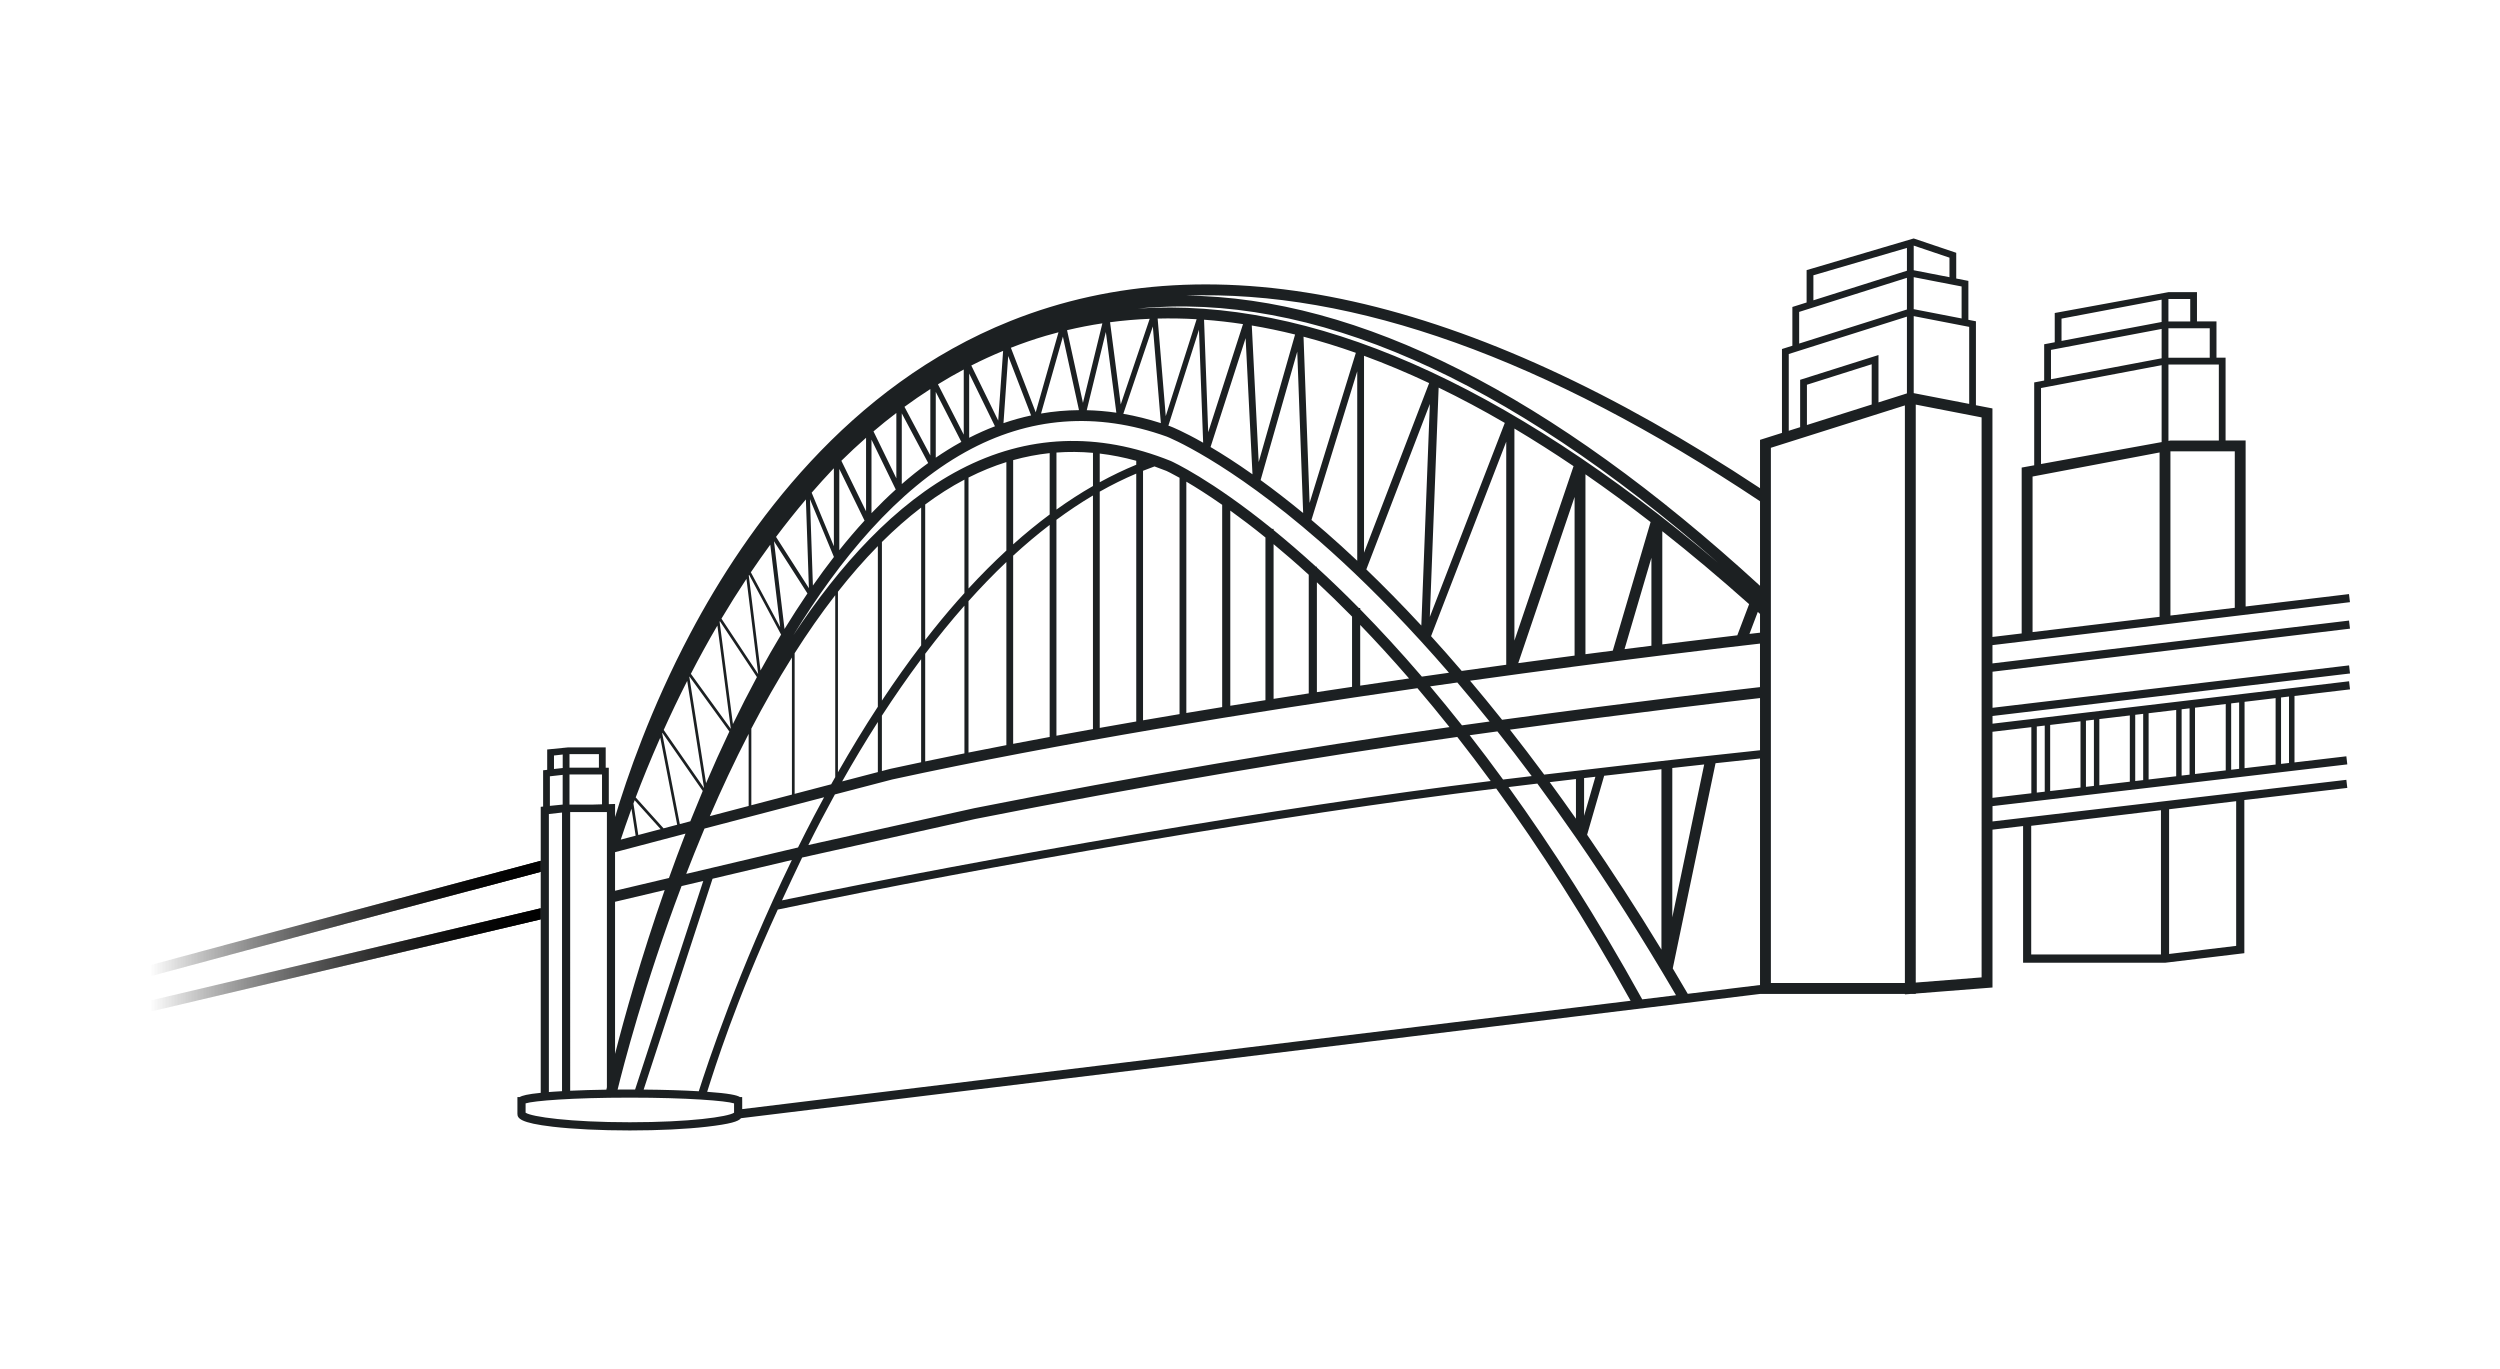 <svg xmlns="http://www.w3.org/2000/svg" xmlns:xlink="http://www.w3.org/1999/xlink" id="Layer_1" x="0px" y="0px" viewBox="0 0 920.29 503.89" style="enable-background:new 0 0 920.29 503.89;" xml:space="preserve"><style type="text/css">	.st0{fill:none; }	.st1{clip-path:url(#SVGID_3_);fill:url(#SVGID_4_);}	.st2{clip-path:url(#SVGID_3_);fill:url(#SVGID_5_);}	.st3{clip-path:url(#SVGID_3_);fill:url(#SVGID_6_);}	.st4{clip-path:url(#SVGID_9_);fill:url(#SVGID_10_);}	.st5{clip-path:url(#SVGID_9_);fill:url(#SVGID_11_);}	.st6{clip-path:url(#SVGID_9_);fill:url(#SVGID_12_);}	.st7{fill:#1C2022;}	.st8{fill:url(#SVGID_13_); }	.st9{fill:url(#SVGID_14_);}</style><g>	<g>		<path class="st0" d="M563.85,285.69c-4.28-5.75-8.49-11.23-12.63-16.45c-3.35,0.46-6.75,0.93-10.2,1.41   c4.02,5.17,8.12,10.6,12.28,16.31C556.89,286.52,560.41,286.1,563.85,285.69z"></path>	</g>	<g>		<path class="st0" d="M291.5,316.57l-29.2,6.9l-25.36,77.61c7.46,0.07,14.46,0.28,20.29,0.62   C260.16,392.45,271.83,357.06,291.5,316.57z"></path>	</g>	<g>		<path class="st0" d="M429.4,173.36c-1.47-0.59-2.94-1.14-4.41-1.66c-1.42,0.5-2.82,1.04-4.22,1.6v91.86   c4.48-0.77,8.96-1.53,13.44-2.28v-87C431.14,174.16,429.46,173.39,429.4,173.36z"></path>	</g>	<g>		<path class="st0" d="M554.48,244.67V162.6l-27.67,71.59c3.67,4.04,7.44,8.29,11.29,12.79c5.59-0.78,11.05-1.54,16.37-2.27   L554.48,244.67z"></path>	</g>	<g>		<path class="st0" d="M526.46,252.66c3.82,4.53,7.73,9.31,11.72,14.35c3.44-0.48,6.83-0.95,10.16-1.41   c-4.04-5.03-7.99-9.8-11.87-14.36C533.18,251.71,529.84,252.18,526.46,252.66z"></path>	</g>	<g>		<path class="st0" d="M529.59,142.69l-3.25,84.4l27.6-71.4C545.72,150.91,537.61,146.58,529.59,142.69z"></path>	</g>	<g>		<path class="st0" d="M502.12,203.45l23.97-62.44c-8.09-3.81-16.08-7.15-23.97-10.05V203.45z"></path>	</g>	<g>		<path class="st0" d="M523.21,230.27l3.14-81.57l-23.39,60.91C509.28,215.68,516.05,222.55,523.21,230.27z"></path>	</g>	<g>		<path class="st0" d="M452.89,187.96v71.84c4.33-0.7,8.65-1.39,12.94-2.07v-59.88C461.13,194.05,456.81,190.78,452.89,187.96z"></path>	</g>	<g>		<path class="st0" d="M499.62,206.42v-69.73l-16.86,54.71c1.77,1.49,3.57,3.02,5.41,4.63C491.77,199.17,495.6,202.63,499.62,206.42   z"></path>	</g>	<g>		<path class="st0" d="M436.71,177.31v85.15c4.41-0.73,8.8-1.46,13.19-2.17v-74.46C444.52,182.08,440.07,179.29,436.71,177.31z"></path>	</g>	<g>		<path class="st0" d="M468.83,200.31v56.95c4.34-0.68,8.65-1.35,12.94-2.01v-43.67C477.23,207.44,472.9,203.69,468.83,200.31z"></path>	</g>	<g>		<path class="st0" d="M292.52,292.24c4.93-1.29,9.44-2.47,13.45-3.52c0.49-0.89,0.99-1.76,1.49-2.64v-66.96   c-5.27,6.8-10.25,13.97-14.94,21.35V292.24z"></path>	</g>	<g>		<path class="st0" d="M227.36,401.08c1.48-0.01,2.98-0.02,4.49-0.02c0.65,0,1.3,0,1.95,0l25.09-76.78l-7.98,1.89   C237.15,362.54,229.31,393.11,227.36,401.08z"></path>	</g>	<g>		<path class="st0" d="M484.77,214.35v40.44c4.35-0.67,8.66-1.32,12.94-1.96v-25.87C493.15,222.33,488.82,218.13,484.77,214.35z"></path>	</g>	<g>		<path class="st0" d="M500.71,252.39c6.09-0.91,12.1-1.79,17.99-2.64c-6.29-7.26-12.31-13.81-17.99-19.7V252.39z"></path>	</g>	<g>		<path class="st0" d="M536.45,271.29c-53.52,7.53-118.19,18.41-177.44,30.2l-63.73,14.2c-1.87,3.8-5.69,12.06-7.41,15.76   c75.86-15.71,183.65-34.5,260.89-43.93C544.59,281.83,540.48,276.42,536.45,271.29z"></path>	</g>	<g>		<path class="st0" d="M389.65,122.32c-1.58,0.41-3.15,0.84-4.72,1.3c-4.38,1.29-8.65,2.77-12.82,4.4l9.15,23.76L389.65,122.32z"></path>	</g>	<g>		<path class="st0" d="M423.22,117.36c-4.92,0.21-9.78,0.62-14.59,1.26l3.93,30.26L423.22,117.36z"></path>	</g>	<g>		<path class="st0" d="M405.8,119.03c-4.38,0.66-8.71,1.5-13,2.52l5.85,26.75L405.8,119.03z"></path>	</g>	<g>		<path class="st0" d="M410.94,151.92l-3.86-29.71L400.05,151C403.66,151.09,407.29,151.39,410.94,151.92z"></path>	</g>	<g>		<path class="st0" d="M397.19,150.98l-5.92-27.06l-8.05,28.31C387.83,151.43,392.49,151.02,397.19,150.98z"></path>	</g>	<g>		<path class="st0" d="M356.77,137.49v23.66c3.14-1.6,6.3-3.01,9.49-4.23L356.77,137.49z"></path>	</g>	<g>		<path class="st0" d="M369.26,129.17c-4,1.65-7.9,3.44-11.7,5.38l9.91,20.28L369.26,129.17z"></path>	</g>	<g>		<path class="st0" d="M371.13,131.05l-1.73,24.72c3.36-1.15,6.75-2.1,10.16-2.84L371.13,131.05z"></path>	</g>	<g>		<path class="st0" d="M458.53,124.47l-12.9,40.08c4.3,2.55,9.48,5.84,15.44,10.04L458.53,124.47z"></path>	</g>	<g>		<path class="st0" d="M444.76,159.11l12.81-39.8c-4.82-0.73-9.61-1.27-14.34-1.62L444.76,159.11z"></path>	</g>	<g>		<path class="st0" d="M476.74,123.14c-5.37-1.33-10.68-2.44-15.94-3.32l2.54,50.28L476.74,123.14z"></path>	</g>	<g>		<path class="st0" d="M482.08,185.13l17.02-55.25c-6.49-2.29-12.91-4.27-19.26-5.94L482.08,185.13z"></path>	</g>	<g>		<path class="st0" d="M440.49,117.51c-4.83-0.28-9.61-0.36-14.35-0.24l2.97,35.91L440.49,117.51z"></path>	</g>	<g>		<path class="st0" d="M477.54,129.45l-13.49,47.28c4.78,3.47,10.02,7.49,15.66,12.13L477.54,129.45z"></path>	</g>	<g>		<path class="st0" d="M413.51,152.33c4.58,0.79,9.19,1.94,13.82,3.43l-2.95-35.58L413.51,152.33z"></path>	</g>	<g>		<path class="st0" d="M442.9,162.97l-1.54-41.59l-11.26,35.31c0.27,0.09,0.53,0.18,0.8,0.28   C431.3,157.12,435.52,158.78,442.9,162.97z"></path>	</g>	<g>		<path class="st0" d="M292.05,233.85c16.93-25.67,37.45-48.49,61.46-61.03c24.61-12.85,50.67-13.91,77.46-3.14   c0.77,0.35,14.82,6.77,37.33,25.01h0.54v0.44c4.84,3.93,10.05,8.41,15.61,13.48h0.33v0.3c0.05,0.05,0.1,0.09,0.16,0.14   c4.73,4.33,9.84,9.24,15.3,14.77h0.49v0.49c7.06,7.18,14.66,15.4,22.69,24.76c3.37-0.48,6.69-0.96,9.98-1.42   c-3.54-4.09-7-7.98-10.38-11.68l-0.02,0l0-0.02c-14-15.34-26.57-27.4-37.2-36.69c-34.08-29.79-56.07-38.46-56.29-38.54   c-25.75-9.23-50.71-7.32-74.14,5.71C330.31,180.35,309.19,205.76,292.05,233.85z"></path>	</g>	<g>		<path class="st0" d="M418.92,113.58c63.42-4.22,134.99,27.12,213.48,93.55C554.15,138.75,482.54,107.38,418.92,113.58z"></path>	</g>	<g>		<path class="st0" d="M639.52,233.87l4.35-11.47c-10.79-9.61-21.45-18.56-31.97-26.85v41.66   C623.61,235.75,633.02,234.63,639.52,233.87z"></path>	</g>	<g>		<polygon class="st0" points="794.98,166.57 748.22,175.42 748.22,232.69 794.98,227.07   "></polygon>	</g>	<g>		<path class="st0" d="M607.91,205.33l-9.89,33.63c3.44-0.44,6.74-0.86,9.89-1.25V205.33z"></path>	</g>	<g>		<path class="st0" d="M583.63,240.82c3.46-0.45,6.81-0.89,10.06-1.3l13.92-47.33c-8.07-6.25-16.06-12.11-23.98-17.58V240.82z"></path>	</g>	<g>		<path class="st0" d="M557.48,235.82l21.77-64.21c-7.33-4.95-14.58-9.57-21.77-13.84V235.82z"></path>	</g>	<g>		<path class="st0" d="M418.27,169.62c-4.5-1.24-8.98-2.13-13.44-2.66v10.56c4.46-2.44,8.94-4.59,13.44-6.44V169.62z"></path>	</g>	<g>		<path class="st0" d="M579.63,182.93l-20.74,61.18c7.23-0.98,14.15-1.9,20.74-2.77V182.93z"></path>	</g>	<g>		<polygon class="st0" points="798.98,226.59 822.66,223.74 822.66,166.15 798.98,166.15   "></polygon>	</g>	<g>		<path class="st0" d="M258.7,306.55c-2.14,5.12-4.17,10.18-6.09,15.15l41.15-9.72c1.9-3.82,3.86-7.68,5.89-11.56   c1.23-2.34,2.46-4.65,3.71-6.93c-14.01,3.66-28.75,7.52-44.02,11.54C259.13,305.53,258.91,306.04,258.7,306.55z"></path>	</g>	<g>		<polygon class="st0" points="806.25,110.06 798.23,110.06 798.23,118.07 798.23,118.33 806.25,118.33   "></polygon>	</g>	<g>		<polygon class="st0" points="795.73,118.54 795.73,118.33 795.73,110.31 758.89,117.29 758.89,125.52 781.88,121.16   "></polygon>	</g>	<g>		<polygon class="st0" points="795.73,131.89 795.73,131.68 795.73,121.08 755,128.8 755,139.6 786.49,133.64   "></polygon>	</g>	<g>		<polygon class="st0" points="813.43,120.83 808.75,120.83 798.23,120.83 798.23,131.42 798.23,131.68 813.43,131.68   "></polygon>	</g>	<g>		<polygon class="st0" points="798.98,162.17 798.98,162.15 816.78,162.15 816.78,134.18 815.93,134.18 798.23,134.18   798.23,162.29 798.98,162.15   "></polygon>	</g>	<g>		<polygon class="st0" points="795.73,134.43 751.33,142.84 751.33,170.81 795.73,162.74   "></polygon>	</g>	<g>		<path class="st0" d="M370.46,170.11c-4.7,1.46-9.34,3.37-13.94,5.69v40.85c4.6-5.01,9.25-9.65,13.94-13.98V170.11z"></path>	</g>	<g>		<path class="st0" d="M386.4,166.8c-4.52,0.48-9,1.34-13.44,2.58v31c4.44-3.97,8.92-7.63,13.44-10.98V166.8z"></path>	</g>	<g>		<path class="st0" d="M372.96,273.82c4.46-0.85,8.94-1.7,13.44-2.53v-78.06c-4.61,3.53-9.09,7.32-13.44,11.32V273.82z"></path>	</g>	<g>		<path class="st0" d="M355.02,176.55c-4.96,2.62-9.78,5.7-14.44,9.15v49.88c3.91-5.05,7.86-9.85,11.84-14.39   c0.86-0.98,1.73-1.93,2.59-2.89V176.55z"></path>	</g>	<g>		<path class="st0" d="M356.52,277.03c4.61-0.92,9.26-1.83,13.94-2.73v-67.41c-4.81,4.57-9.46,9.39-13.94,14.39V277.03z"></path>	</g>	<g>		<path class="st0" d="M388.9,270.83c4.47-0.82,8.95-1.64,13.44-2.44V182.4c-4.59,2.72-9.07,5.72-13.44,8.95V270.83z"></path>	</g>	<g>		<path class="st0" d="M404.83,267.94c4.47-0.8,8.96-1.58,13.44-2.36v-91.25c-4.58,1.94-9.06,4.16-13.44,6.64V267.94z"></path>	</g>	<g>		<path class="st0" d="M402.33,166.69c-4.51-0.4-8.99-0.44-13.44-0.11v20.99c4.45-3.19,8.93-6.08,13.44-8.67V166.69z"></path>	</g>	<g>		<path class="st0" d="M324.65,283.83c1.43-0.37,2.48-0.65,3.1-0.81c3.74-0.81,7.53-1.62,11.34-2.42v-37.93   c-5.09,6.83-9.91,13.8-14.44,20.79V283.83z"></path>	</g>	<g>		<path class="st0" d="M323.15,201.03c-5.12,5.21-10.02,10.84-14.69,16.79v66.47c4.81-8.45,9.7-16.49,14.69-24.12V201.03z"></path>	</g>	<g>		<path class="st0" d="M276.58,268.21v28.21c5.32-1.4,10.32-2.71,14.94-3.92v-50.46C286.15,250.6,281.17,259.41,276.58,268.21z"></path>	</g>	<g>		<path class="st0" d="M323.15,265.77c-4.7,7.35-9.08,14.7-13.14,21.88c5.59-1.46,10.02-2.62,13.14-3.43V265.77z"></path>	</g>	<g>		<path class="st0" d="M339.08,186.84c-4.99,3.82-9.8,8.07-14.44,12.68v58.38c4.74-7.16,9.56-13.95,14.44-20.34V186.84z"></path>	</g>	<g>		<path class="st0" d="M340.58,280.29c4.77-1,9.58-1.98,14.44-2.96v-54.38c-5.03,5.71-9.84,11.65-14.44,17.72V280.29z"></path>	</g>	<g>		<path class="st0" d="M261.3,300.44c4.99-1.31,9.75-2.56,14.29-3.76v-26.55C270.28,280.43,265.51,290.68,261.3,300.44z"></path>	</g>	<g>		<path class="st0" d="M302.33,301.76c-1.64,3.12-3.21,6.22-4.76,9.31l61.05-13.56c58.42-11.61,121.97-22.37,174.96-29.85   c-4.02-5.04-7.95-9.82-11.8-14.33c-60.09,8.65-131.8,20.21-193.31,33.6c-6.82,1.77-13.88,3.62-21.13,5.51   C305.61,295.59,303.94,298.7,302.33,301.76z"></path>	</g>	<g>		<polygon class="st0" points="770.8,264.94 767.87,265.29 767.87,289.65 770.8,289.31   "></polygon>	</g>	<g>		<polygon class="st0" points="665.16,141.63 665.16,156.45 689,148.91 689,134.09   "></polygon>	</g>	<g>		<polygon class="st0" points="662.3,114.83 662.3,126.48 687.71,118.44 701.97,113.93 701.97,113.33 701.97,102.28 687.99,106.7   "></polygon>	</g>	<g>		<polygon class="st0" points="658.47,130.31 658.47,158.57 662.66,157.24 662.66,139.8 691.5,130.68 691.5,148.12 700.83,145.17   701.01,145.11 701.97,144.81 701.97,116.55 664.94,128.26   "></polygon>	</g>	<g>		<polygon class="st0" points="651.89,361.86 701.22,361.86 701.22,149.24 651.89,164.84   "></polygon>	</g>	<g>		<path class="st0" d="M436.59,108.82c63.67,0.65,134.5,36.43,211.3,106.82v-31.13C569.07,131.97,498.29,106.66,436.59,108.82z"></path>	</g>	<g>		<polygon class="st0" points="722.11,117.24 722.11,105.46 720.13,105.07 712.74,103.64 704.47,102.03 704.47,113.14   704.47,113.82 710.37,114.96   "></polygon>	</g>	<g>		<polygon class="st0" points="667.54,110.55 674.6,108.32 701.97,99.66 701.97,99 701.97,90.38 667.54,100.45   "></polygon>	</g>	<g>		<polygon class="st0" points="717.63,102.04 717.63,94.85 704.47,90.41 704.47,98.87 704.47,99.49 711.35,100.82   "></polygon>	</g>	<g>		<path class="st0" d="M552.94,264.96c49.66-6.81,86.6-11.08,94.95-12.02v-16.01c-9.92,1.13-51.89,6-106.73,13.66   C545,255.15,548.93,259.94,552.94,264.96z"></path>	</g>	<g>		<path class="st0" d="M611.6,283.16c-6.39,0.72-13.45,1.52-21.08,2.41l-6.28,21.73c8.92,12.96,18.07,27.02,27.36,42.29V283.16z"></path>	</g>	<g>		<path class="st0" d="M583.13,300.33l4.16-14.39c-1.37,0.16-2.76,0.32-4.16,0.48V300.33z"></path>	</g>	<g>		<path class="st0" d="M644,233.35c1.63-0.19,2.95-0.34,3.89-0.45v-6.91c-0.27-0.25-0.54-0.49-0.82-0.73L644,233.35z"></path>	</g>	<g>		<path class="st0" d="M615.77,356.49c1.84,3.07,3.68,6.18,5.52,9.35l26.6-3.24v-83.4c-2.85,0.3-8.48,0.89-16.37,1.75L615.77,356.49   z"></path>	</g>	<g>		<path class="st0" d="M580.13,286.78c-3.14,0.37-6.36,0.75-9.65,1.14c3.18,4.34,6.4,8.83,9.65,13.46V286.78z"></path>	</g>	<g>		<path class="st0" d="M568.43,285.14c41.58-4.95,71.86-8.16,79.45-8.96v-19.21c-9.02,1.03-44.5,5.15-92.06,11.63   C559.96,273.86,564.16,279.37,568.43,285.14z"></path>	</g>	<g>		<path class="st0" d="M615.6,282.71v54.98l11.74-56.28C623.78,281.8,619.86,282.23,615.6,282.71z"></path>	</g>	<g>		<polygon class="st0" points="724.89,120.33 704.47,116.36 704.47,144.72 724.89,148.68   "></polygon>	</g>	<g>		<polygon class="st0" points="765.87,265.53 754.7,266.86 754.7,291.2 765.87,289.89   "></polygon>	</g>	<g>		<polygon class="st0" points="784.01,263.37 772.8,264.7 772.8,289.07 784.01,287.75   "></polygon>	</g>	<g>		<polygon class="st0" points="752.7,267.09 749.77,267.44 749.77,291.78 752.7,291.44   "></polygon>	</g>	<g>		<polygon class="st0" points="788.94,262.78 786.01,263.13 786.01,287.52 788.94,287.17   "></polygon>	</g>	<g>		<path class="st0" d="M354.77,136.02c-3.24,1.72-6.4,3.54-9.49,5.45l9.49,18.53V136.02z"></path>	</g>	<g>		<polygon class="st0" points="801.09,261.34 790.94,262.55 790.94,286.94 801.09,285.74   "></polygon>	</g>	<g>		<polygon class="st0" points="733.46,293.7 747.77,292.02 747.77,267.68 733.46,269.38   "></polygon>	</g>	<g>		<polygon class="st0" points="705.22,361.7 729.46,359.79 729.46,153.64 705.22,148.94   "></polygon>	</g>	<g>		<polygon class="st0" points="806.02,260.75 803.09,261.1 803.09,285.51 806.02,285.17   "></polygon>	</g>	<g>		<polygon class="st0" points="795.48,298.26 747.72,303.99 747.72,351.36 795.48,351.36   "></polygon>	</g>	<g>		<polygon class="st0" points="823.16,294.93 798.48,297.9 798.48,351.17 823.16,348.19   "></polygon>	</g>	<g>		<polygon class="st0" points="842.62,256.4 839.69,256.75 839.69,281.2 842.62,280.86   "></polygon>	</g>	<g>		<polygon class="st0" points="819.33,259.17 808.02,260.51 808.02,284.93 819.33,283.6   "></polygon>	</g>	<g>		<polygon class="st0" points="824.26,258.58 821.33,258.93 821.33,283.36 824.26,283.02   "></polygon>	</g>	<g>		<polygon class="st0" points="837.69,256.99 826.26,258.35 826.26,282.78 837.69,281.44   "></polygon>	</g>	<g>		<path class="st0" d="M287.53,233.61L287.53,233.61l-11.76-22.01c-0.05,0.07-0.09,0.14-0.14,0.21l4.32,35.01   C282.38,242.37,284.91,237.96,287.53,233.61z"></path>	</g>	<g>		<path class="st0" d="M296.66,183.85c-3.86,4.56-7.53,9.17-10.99,13.79l12.1,18.88L296.66,183.85z"></path>	</g>	<g>		<path class="st0" d="M306.96,172.38c-0.12,0.13-0.25,0.25-0.38,0.38c-2.68,2.83-5.27,5.71-7.79,8.61l8.17,19.7V172.38z"></path>	</g>	<g>		<path class="st0" d="M306.96,205.05v-0.07l-8.8-21.22l1.08,31.79C301.74,211.97,304.31,208.46,306.96,205.05z"></path>	</g>	<g>		<path class="st0" d="M283.55,200.5c-2.49,3.41-4.88,6.8-7.15,10.17l10.8,20.2L283.55,200.5z"></path>	</g>	<g>		<path class="st0" d="M297.23,218.45l-12.32-19.22l3.88,32.31C291.51,227.1,294.31,222.72,297.23,218.45z"></path>	</g>	<g>		<path class="st0" d="M269.01,268.18l-4.93-37.9c-3.52,6.02-6.78,11.97-9.77,17.76l14.66,20.21   C268.98,268.23,269,268.2,269.01,268.18z"></path>	</g>	<g>		<path class="st0" d="M278.63,249.24l-13.62-20.56c-0.02,0.03-0.04,0.06-0.05,0.09c-0.02,0.03-0.04,0.06-0.06,0.1l4.9,37.67   C272.59,260.78,275.53,254.99,278.63,249.24z"></path>	</g>	<g>		<path class="st0" d="M580.13,308.41v-0.04c-4.81-6.95-9.55-13.59-14.21-19.91c-3.46,0.41-7,0.84-10.6,1.28   c15.8,21.93,32.44,47.79,49.21,78.15l12.43-1.52c-12.56-21.45-24.88-40.7-36.8-57.96H580.13z"></path>	</g>	<g>		<path class="st0" d="M342.47,143.22c-3.26,2.09-6.43,4.28-9.52,6.55l9.52,17.91V143.22z"></path>	</g>	<g>		<path class="st0" d="M268.49,269.28l-14.69-20.24c-0.02,0.04-0.04,0.07-0.06,0.11l6.16,39.15   C262.56,282.08,265.43,275.71,268.49,269.28z"></path>	</g>	<g>		<path class="st0" d="M353.89,162.67l-9.42-18.39v24.2c2.92-2,5.9-3.86,8.94-5.55C353.57,162.84,353.73,162.76,353.89,162.67z"></path>	</g>	<g>		<path class="st0" d="M331.96,152.16v26.04c3.17-2.76,6.41-5.35,9.72-7.75L331.96,152.16z"></path>	</g>	<g>		<path class="st0" d="M308.96,172.62v29.91c3.01-3.77,6.11-7.41,9.29-10.89L308.96,172.62z"></path>	</g>	<g>		<path class="st0" d="M318.81,161.15c-3.13,2.75-6.15,5.59-9.09,8.48l9.09,18.6V161.15z"></path>	</g>	<g>		<path class="st0" d="M329.73,180.19l-8.93-18.35v27.06C323.71,185.86,326.69,182.95,329.73,180.19z"></path>	</g>	<g>		<path class="st0" d="M329.96,152.02c-2.87,2.19-5.68,4.46-8.41,6.78l8.41,17.28V152.02z"></path>	</g>	<g>		<path class="st0" d="M274.78,213.09c-3.3,4.98-6.37,9.88-9.2,14.64l13.52,20.41L274.78,213.09z"></path>	</g>	<g>		<path class="st0" d="M193.47,406.17v3.43c2.22,1.52,16.29,3.52,38.37,3.52s36.15-2,38.37-3.52v-3.43   c-2.97-0.94-16.96-2.11-38.37-2.11C210.43,404.06,196.44,405.23,193.47,406.17z"></path>	</g>	<g>		<polygon class="st0" points="207.14,282.59 207.14,277.75 203.93,278.11 203.93,283.09 207.14,282.72   "></polygon>	</g>	<g>		<polygon class="st0" points="218.27,296.18 221.61,296.08 221.61,285.09 209.64,285.09 209.64,295.93 209.64,296.18   "></polygon>	</g>	<g>		<polygon class="st0" points="220.47,277.6 209.64,277.6 209.64,282.44 209.64,282.59 220.47,282.59   "></polygon>	</g>	<g>		<path class="st0" d="M206.89,401.68V299.11l-4.84,0.55v102.35c0.56-0.04,1.13-0.09,1.75-0.13   C204.79,401.81,205.82,401.74,206.89,401.68z"></path>	</g>	<g>		<path class="st0" d="M286.3,334.83c-15.62,34.03-23.1,58.02-25.99,67.08c8.06,0.58,10.95,1.24,12.06,1.93h0.82l0.02,1.5v2.94   l327.03-39.88c-16.88-30.43-33.61-56.28-49.46-78.12C472.72,299.79,362.74,318.85,286.3,334.83z"></path>	</g>	<g>		<polygon class="st0" points="207.14,285.24 202.42,285.77 202.42,296.65 207.14,296.18   "></polygon>	</g>	<g>		<path class="st0" d="M209.89,401.53c4.07-0.19,8.58-0.33,13.32-0.4c0.06-0.26,0.12-0.54,0.2-0.89v-101.3h-13.53V401.53z"></path>	</g>	<g>		<path class="st0" d="M226.41,331.96v56c3.46-13.49,9.52-35.33,18.27-60.31L226.41,331.96z"></path>	</g>	<g>		<path class="st0" d="M249.28,303.6l-6.23-32.06c-3.65,8.24-6.65,15.7-9.04,22l10.25,11.38   C245.95,304.48,247.63,304.03,249.28,303.6z"></path>	</g>	<g>		<path class="st0" d="M254.12,302.33c0.11-0.29,0.23-0.58,0.34-0.86c1.34-3.37,2.76-6.81,4.23-10.31l-14.85-21.39   c-0.03,0.06-0.05,0.12-0.08,0.18l6.49,33.4C251.55,303,252.85,302.66,254.12,302.33z"></path>	</g>	<g>		<path class="st0" d="M259.16,290.04l-6.19-39.38c-3.19,6.27-6.07,12.32-8.65,18.04l14.83,21.36   C259.16,290.06,259.16,290.05,259.16,290.04z"></path>	</g>	<g>		<path class="st0" d="M252.34,306.86c-8.5,2.24-17.15,4.52-25.93,6.83v14.19l19.84-4.69C248.16,317.86,250.19,312.4,252.34,306.86z   "></path>	</g>	<g>		<path class="st0" d="M243.17,305.21l-9.56-10.62c-0.15,0.4-0.3,0.8-0.44,1.19l1.79,11.59   C237.75,306.64,240.48,305.92,243.17,305.21z"></path>	</g>	<g>		<path class="st0" d="M232.46,297.71c-1.71,4.68-3.02,8.54-3.95,11.36c1.85-0.49,3.67-0.97,5.48-1.45L232.46,297.71z"></path>	</g>	<g>		<g>			<defs>				<polygon id="SVGID_1_" points="55.23,368.34 55.23,372.43 199.05,338.43 199.05,334.35     "></polygon>			</defs>			<linearGradient id="SVGID_2_" gradientUnits="userSpaceOnUse" x1="55.229" y1="353.389" x2="199.049" y2="353.389">				<stop offset="0" style="stop-color:#000000;stop-opacity:0"></stop>				<stop offset="1" style="stop-color:#000000"></stop>			</linearGradient>			<use xlink:href="#SVGID_1_" style="overflow:visible;fill:url(#SVGID_2_);"></use>			<clipPath id="SVGID_3_">				<use xlink:href="#SVGID_1_" style="overflow:visible;"></use>			</clipPath>			<linearGradient id="SVGID_4_" gradientUnits="userSpaceOnUse" x1="55.229" y1="353.389" x2="55.229" y2="353.389">				<stop offset="0" style="stop-color:#000000;stop-opacity:0"></stop>				<stop offset="1" style="stop-color:#000000"></stop>			</linearGradient>			<path class="st1" d="M55.23,334.35v38.07V334.35z"></path>			<linearGradient id="SVGID_5_" gradientUnits="userSpaceOnUse" x1="55.229" y1="353.389" x2="199.049" y2="353.389">				<stop offset="0" style="stop-color:#000000;stop-opacity:0"></stop>				<stop offset="1" style="stop-color:#000000"></stop>			</linearGradient>			<rect x="55.23" y="334.35" class="st2" width="143.82" height="38.07"></rect>			<linearGradient id="SVGID_6_" gradientUnits="userSpaceOnUse" x1="199.049" y1="353.389" x2="199.049" y2="353.389">				<stop offset="0" style="stop-color:#000000;stop-opacity:0"></stop>				<stop offset="1" style="stop-color:#000000"></stop>			</linearGradient>			<path class="st3" d="M199.05,372.43v-38.07V372.43z"></path>		</g>	</g>	<g>		<g>			<defs>				<path id="SVGID_7_" d="M55.23,355.3v4.12c47.22-12.78,96.71-26,143.82-38.48v-4.07C155.27,328.46,104.87,341.89,55.23,355.3z"></path>			</defs>			<linearGradient id="SVGID_8_" gradientUnits="userSpaceOnUse" x1="55.229" y1="338.139" x2="199.049" y2="338.139">				<stop offset="0" style="stop-color:#000000;stop-opacity:0"></stop>				<stop offset="1" style="stop-color:#000000"></stop>			</linearGradient>			<use xlink:href="#SVGID_7_" style="overflow:visible;fill:url(#SVGID_8_);"></use>			<clipPath id="SVGID_9_">				<use xlink:href="#SVGID_7_" style="overflow:visible;"></use>			</clipPath>			<linearGradient id="SVGID_10_" gradientUnits="userSpaceOnUse" x1="55.229" y1="338.139" x2="55.229" y2="338.139">				<stop offset="0" style="stop-color:#000000;stop-opacity:0"></stop>				<stop offset="1" style="stop-color:#000000"></stop>			</linearGradient>			<path class="st4" d="M55.23,316.86v42.55V316.86z"></path>			<linearGradient id="SVGID_11_" gradientUnits="userSpaceOnUse" x1="55.229" y1="338.139" x2="199.049" y2="338.139">				<stop offset="0" style="stop-color:#000000;stop-opacity:0"></stop>				<stop offset="1" style="stop-color:#000000"></stop>			</linearGradient>			<rect x="55.23" y="316.86" class="st5" width="143.82" height="42.55"></rect>			<linearGradient id="SVGID_12_" gradientUnits="userSpaceOnUse" x1="199.049" y1="338.139" x2="199.049" y2="338.139">				<stop offset="0" style="stop-color:#000000;stop-opacity:0"></stop>				<stop offset="1" style="stop-color:#000000"></stop>			</linearGradient>			<path class="st6" d="M199.05,359.41v-42.55V359.41z"></path>		</g>	</g>	<g>		<path class="st7" d="M865.07,231.42l-0.36-2.98l-131.25,15.77v-6.73l131.6-15.81l-0.36-2.98l-38.05,4.57v-61.11h-7.38v-30.48   h-3.35v-13.35h-7.18v-10.77h-10.53l0,0v0l-41.83,7.67v10.77l-3.89,0.74v13.35l-3.67,0.7v30.5l-4.61,0.84v61.06l-10.76,1.29v-84.12   l-6.08-1.18v-30.9l-2.78-0.54v-14.33l-4.47-0.87v-9.47l-15.66-5.28v0l0,0l0,0l0,0l-39.42,11.66v11.91L659.8,113v14.27l-3.83,1.21   v30.88l-8.08,2.56v17.79c-107.47-71.07-200.3-91.78-275.95-61.54c-59.71,23.86-97.04,75.72-117.84,115.02   c-14.61,27.6-23.33,53.03-27.68,67.59v-4.83l-2.31,0.07v-13.41h-1.14v-7.49h-13.78l-7.76,0.78v7.49l-1.5,0.17v13.35l-0.88,0.09   v19.88v4.07v13.42v4.08v63.84c-4.84,0.48-6.86,1.01-7.74,1.57h-0.84v6.14c0,1.65,1,3.37,13.01,4.77   c7.59,0.88,17.66,1.37,28.37,1.37s20.78-0.49,28.37-1.37c8.66-1.01,11.6-1.94,12.56-3.14l375.12-45.74l0,0h53.33v0.16l2.08-0.16   h1.92v-0.15l28.24-2.22v-58.11l11.26-1.32v50.31h50.76h1.39h0.2l29.1-3.51v-56.38l37.9-4.46l-0.35-2.98l-130.25,15.32v-5.64   l130.6-15.36l-0.35-2.98l-19.09,2.25v-24.46l20.44-2.43l-0.35-2.98l-131.25,15.61v-2.83l131.6-15.65l-0.35-2.98l-131.25,15.61   v-13.28L865.07,231.42z M822.66,166.15v57.59l-23.69,2.85v-60.44H822.66z M798.23,118.07v-8.01h8.03v8.27h-8.03V118.07z    M798.23,131.42v-10.59h10.53h4.68v10.85h-15.21V131.42z M798.23,134.18h17.71h0.85v27.98h-17.8l0,0.02v-0.02l-0.75,0.14V134.18z    M758.89,117.29l36.83-6.98v8.01v0.21l-13.85,2.62l-22.99,4.35V117.29z M755,128.8l40.73-7.71v10.59v0.21l-9.24,1.75L755,139.6   V128.8z M751.33,142.84l44.4-8.41v28.31l-44.4,8.07V142.84z M748.22,175.42l46.76-8.86v60.5l-46.76,5.62V175.42z M418.92,113.58   c63.62-6.19,135.23,25.17,213.48,93.55C553.91,140.69,482.34,109.36,418.92,113.58z M643.88,222.4l-4.35,11.47   c-6.5,0.76-15.91,1.89-27.61,3.34v-41.66C622.43,203.84,633.09,212.79,643.88,222.4z M607.91,205.33v32.38   c-3.15,0.39-6.45,0.81-9.89,1.25L607.91,205.33z M593.69,239.52c-3.25,0.42-6.6,0.85-10.06,1.3V174.6   c7.91,5.47,15.9,11.33,23.98,17.58L593.69,239.52z M579.63,182.93v58.41c-6.59,0.87-13.51,1.79-20.74,2.77L579.63,182.93z    M557.48,235.82v-78.06c7.18,4.28,14.44,8.89,21.77,13.84L557.48,235.82z M303.36,293.48c-1.24,2.29-2.48,4.59-3.71,6.93   c-2.03,3.88-4,7.74-5.89,11.56l-41.15,9.72c1.92-4.97,3.95-10.03,6.09-15.15c0.21-0.5,0.43-1.02,0.64-1.53   C274.61,301.01,289.34,297.14,303.36,293.48z M261.3,300.44c4.21-9.76,8.98-20.01,14.29-30.3v26.55   C271.05,297.87,266.29,299.12,261.3,300.44z M276.58,296.42v-28.21c4.59-8.8,9.57-17.61,14.94-26.17v50.46   C286.9,293.71,281.91,295.02,276.58,296.42z M308.46,284.29v-66.47c4.67-5.94,9.57-11.57,14.69-16.79v59.13   C318.16,267.8,313.26,275.85,308.46,284.29z M323.15,265.77v18.45c-3.12,0.81-7.54,1.97-13.14,3.43   C314.06,280.47,318.45,273.12,323.15,265.77z M328.47,286.93c61.51-13.39,133.23-24.95,193.31-33.6   c3.84,4.51,7.78,9.29,11.8,14.33c-52.99,7.49-116.54,18.24-174.96,29.85l-61.05,13.56c1.55-3.09,3.12-6.19,4.76-9.31   c1.61-3.06,3.28-6.17,5.01-9.32C314.59,290.55,321.65,288.71,328.47,286.93z M339.08,242.67v37.93c-3.81,0.8-7.6,1.61-11.34,2.42   c-0.62,0.16-1.66,0.43-3.1,0.81v-20.38C329.18,256.47,333.99,249.5,339.08,242.67z M324.65,257.9v-58.38   c4.64-4.61,9.45-8.86,14.44-12.68v50.72C334.2,243.95,329.39,250.74,324.65,257.9z M355.02,222.95v54.38   c-4.86,0.97-9.67,1.96-14.44,2.96v-39.62C345.18,234.61,349.99,228.66,355.02,222.95z M340.58,235.59v-49.88   c4.66-3.46,9.47-6.54,14.44-9.15v41.76c-0.87,0.96-1.73,1.91-2.59,2.89C348.44,225.74,344.49,230.54,340.58,235.59z    M370.46,206.89v67.41c-4.67,0.9-9.32,1.81-13.94,2.73v-55.75C361,216.28,365.65,211.46,370.46,206.89z M356.52,216.64v-40.85   c4.59-2.32,9.24-4.22,13.94-5.69v32.56C365.77,206.99,361.12,211.64,356.52,216.64z M386.4,193.23v78.06   c-4.5,0.83-8.98,1.68-13.44,2.53v-69.27C377.31,200.55,381.79,196.77,386.4,193.23z M372.96,200.38v-31   c4.44-1.24,8.92-2.1,13.44-2.58v22.59C381.88,192.75,377.4,196.41,372.96,200.38z M402.33,182.4v85.99   c-4.49,0.8-8.97,1.62-13.44,2.44v-79.48C393.26,188.12,397.74,185.12,402.33,182.4z M388.9,187.58v-20.99   c4.45-0.33,8.93-0.29,13.44,0.11v12.21C397.82,181.49,393.34,184.39,388.9,187.58z M418.27,174.34v91.25   c-4.48,0.77-8.96,1.56-13.44,2.36v-86.97C409.21,178.5,413.69,176.28,418.27,174.34z M404.83,177.52v-10.56   c4.45,0.53,8.93,1.42,13.44,2.66v1.46C413.77,172.93,409.29,175.08,404.83,177.52z M420.77,265.16V173.3   c1.4-0.56,2.8-1.09,4.22-1.6c1.47,0.52,2.94,1.07,4.41,1.66c0.06,0.03,1.74,0.8,4.81,2.52v87   C429.73,263.63,425.25,264.39,420.77,265.16z M436.71,262.46v-85.15c3.37,1.98,7.82,4.77,13.19,8.52v74.46   C445.51,261,441.11,261.72,436.71,262.46z M452.89,259.8v-71.84c3.91,2.82,8.24,6.09,12.94,9.9v59.88   C461.54,258.41,457.23,259.1,452.89,259.8z M468.83,257.26v-56.95c4.07,3.37,8.4,7.12,12.94,11.27v43.67   C477.49,255.91,473.17,256.58,468.83,257.26z M484.77,254.79v-40.44c4.05,3.78,8.38,7.98,12.94,12.62v25.87   C493.43,253.47,489.12,254.13,484.77,254.79z M500.71,252.39v-22.34c5.68,5.89,11.7,12.44,17.99,19.7   C512.8,250.6,506.8,251.48,500.71,252.39z M307.46,286.07c-0.5,0.88-0.99,1.76-1.49,2.64c-4.01,1.05-8.52,2.23-13.45,3.52v-51.77   c4.69-7.38,9.67-14.55,14.94-21.35V286.07z M258.88,324.29l-25.09,76.78c-0.65,0-1.3,0-1.95,0c-1.51,0-3.01,0.01-4.49,0.02   c1.95-7.97,9.79-38.54,23.54-74.91L258.88,324.29z M262.3,323.48l29.2-6.9c-19.66,40.49-31.34,75.87-34.27,85.13   c-5.83-0.34-12.83-0.56-20.29-0.62L262.3,323.48z M295.28,315.68l63.73-14.2c59.25-11.78,123.92-22.67,177.44-30.2   c4.03,5.13,8.13,10.54,12.3,16.23c-77.24,9.43-185.03,28.23-260.89,43.93C289.59,327.74,293.41,319.48,295.28,315.68z    M541.02,270.65c3.45-0.48,6.86-0.95,10.2-1.41c4.13,5.22,8.35,10.71,12.63,16.45c-3.45,0.41-6.96,0.84-10.55,1.27   C549.14,281.25,545.05,275.82,541.02,270.65z M538.18,267.01c-3.99-5.04-7.9-9.82-11.72-14.35c3.38-0.48,6.72-0.96,10.01-1.42   c3.87,4.55,7.83,9.32,11.87,14.36C545,266.06,541.61,266.53,538.18,267.01z M526.8,234.19l27.67-71.59v82.07l-0.02,0.04   c-5.32,0.73-10.78,1.48-16.37,2.27C534.24,242.49,530.48,238.23,526.8,234.19z M526.35,148.7l-3.14,81.57   c-7.16-7.73-13.93-14.59-20.24-20.66L526.35,148.7z M502.12,203.45v-72.48c7.89,2.9,15.88,6.24,23.97,10.05L502.12,203.45z    M529.59,142.69c8.02,3.89,16.14,8.21,24.35,12.99l-27.6,71.4L529.59,142.69z M499.62,136.69v69.73   c-4.02-3.79-7.85-7.25-11.44-10.39c-1.84-1.61-3.64-3.14-5.41-4.63L499.62,136.69z M482.08,185.13l-2.23-61.19   c6.35,1.67,12.77,3.65,19.26,5.94L482.08,185.13z M458.53,124.47l2.53,50.13c-5.95-4.2-11.13-7.5-15.44-10.04L458.53,124.47z    M444.76,159.11l-1.53-41.42c4.74,0.35,9.52,0.89,14.34,1.62L444.76,159.11z M460.8,119.82c5.26,0.88,10.58,1.99,15.94,3.32   l-13.4,46.96L460.8,119.82z M477.54,129.45l2.17,59.41c-5.65-4.64-10.88-8.67-15.66-12.13L477.54,129.45z M426.15,117.27   c4.74-0.12,9.52-0.04,14.35,0.24l-11.37,35.67L426.15,117.27z M427.33,155.76c-4.63-1.49-9.24-2.64-13.82-3.43l10.87-32.15   L427.33,155.76z M441.36,121.38l1.54,41.59c-7.38-4.19-11.59-5.85-12-6c-0.27-0.1-0.53-0.18-0.8-0.28L441.36,121.38z    M423.22,117.36l-10.66,31.52l-3.93-30.26C413.44,117.98,418.31,117.56,423.22,117.36z M410.94,151.92   c-3.65-0.53-7.28-0.83-10.89-0.92l7.03-28.79L410.94,151.92z M405.8,119.03l-7.15,29.27l-5.85-26.75   C397.09,120.53,401.42,119.69,405.8,119.03z M397.19,150.98c-4.7,0.04-9.36,0.45-13.97,1.25l8.05-28.31L397.19,150.98z    M384.93,123.62c1.57-0.46,3.14-0.89,4.72-1.3l-8.38,29.46l-9.15-23.76C376.28,126.39,380.55,124.91,384.93,123.62z    M371.13,131.05l8.43,21.88c-3.41,0.74-6.8,1.68-10.16,2.84L371.13,131.05z M369.26,129.17l-1.8,25.66l-9.91-20.28   C361.36,132.61,365.26,130.82,369.26,129.17z M356.77,137.49l9.49,19.43c-3.19,1.22-6.35,2.63-9.49,4.23V137.49z M429.5,160.72   c0.22,0.08,22.21,8.76,56.29,38.54c10.63,9.29,23.2,21.35,37.2,36.69l0,0.02l0.02,0c3.38,3.7,6.84,7.59,10.38,11.68   c-3.29,0.46-6.61,0.94-9.98,1.42c-8.03-9.36-15.64-17.58-22.69-24.76v-0.49h-0.49c-5.45-5.53-10.57-10.44-15.3-14.77   c-0.05-0.05-0.1-0.09-0.16-0.14v-0.3h-0.33c-5.56-5.07-10.77-9.54-15.61-13.48v-0.44h-0.54c-22.51-18.23-36.56-24.66-37.33-25.01   c-26.79-10.77-52.85-9.71-77.46,3.14c-24.02,12.54-44.54,35.37-61.46,61.03c17.14-28.1,38.26-53.51,63.31-67.43   C378.79,153.4,403.75,151.49,429.5,160.72z M354.77,136.02V160l-9.49-18.53C348.37,139.56,351.53,137.74,354.77,136.02z    M344.47,144.28l9.42,18.39c-0.16,0.09-0.32,0.17-0.48,0.26c-3.04,1.69-6.02,3.55-8.94,5.55V144.28z M342.47,143.22v24.45   l-9.52-17.91C336.04,147.5,339.21,145.31,342.47,143.22z M331.96,152.16l9.72,18.29c-3.32,2.4-6.56,4.99-9.72,7.75V152.16z    M329.96,152.02v24.06l-8.41-17.28C324.28,156.47,327.08,154.21,329.96,152.02z M320.81,161.84l8.93,18.35   c-3.05,2.76-6.02,5.67-8.93,8.71V161.84z M318.81,161.15v27.07l-9.09-18.6C312.65,166.74,315.68,163.9,318.81,161.15z    M308.96,172.62l9.29,19.02c-3.19,3.48-6.29,7.12-9.29,10.89V172.62z M306.58,172.76c0.12-0.13,0.25-0.25,0.38-0.38v28.69   l-8.17-19.7C301.31,178.47,303.9,175.59,306.58,172.76z M306.96,204.98v0.07c-2.65,3.41-5.22,6.92-7.72,10.5l-1.08-31.79   L306.96,204.98z M296.66,183.85l1.11,32.67l-12.1-18.88C289.13,193.02,292.8,188.41,296.66,183.85z M297.23,218.45   c-2.91,4.28-5.72,8.65-8.44,13.09l-3.88-32.31L297.23,218.45z M283.55,200.5l3.65,30.37l-10.8-20.2   C278.68,207.3,281.06,203.9,283.55,200.5z M275.77,211.6l11.76,22l0,0.01c-2.62,4.36-5.15,8.77-7.58,13.21l-4.32-35.01   C275.68,211.74,275.72,211.67,275.77,211.6z M274.78,213.09l4.32,35.05l-13.52-20.41C268.41,222.97,271.48,218.07,274.78,213.09z    M264.96,228.77c0.02-0.03,0.04-0.06,0.05-0.09l13.62,20.56c-3.1,5.76-6.05,11.54-8.83,17.3l-4.9-37.67   C264.92,228.84,264.94,228.81,264.96,228.77z M264.08,230.28l4.93,37.9c-0.01,0.02-0.02,0.05-0.03,0.07l-14.66-20.21   C257.3,242.26,260.56,236.31,264.08,230.28z M253.8,249.04l14.69,20.24c-3.06,6.43-5.92,12.8-8.58,19.02l-6.16-39.15   C253.76,249.11,253.78,249.08,253.8,249.04z M252.97,250.66l6.19,39.38c0,0.01-0.01,0.02-0.01,0.03l-14.83-21.36   C246.9,262.99,249.78,256.93,252.97,250.66z M243.84,269.77l14.85,21.39c-1.47,3.49-2.88,6.94-4.23,10.31   c-0.11,0.29-0.23,0.58-0.34,0.86c-1.27,0.33-2.57,0.68-3.87,1.02l-6.49-33.4C243.79,269.89,243.81,269.83,243.84,269.77z    M243.05,271.54l6.23,32.06c-1.65,0.44-3.33,0.88-5.02,1.32l-10.25-11.38C236.4,287.23,239.41,279.77,243.05,271.54z    M233.62,294.59l9.56,10.62c-2.7,0.71-5.43,1.43-8.21,2.17l-1.79-11.59C233.32,295.39,233.47,294.99,233.62,294.59z    M232.46,297.71l1.53,9.92c-1.81,0.48-3.63,0.96-5.48,1.45C229.44,306.25,230.75,302.39,232.46,297.71z M226.41,313.7   c8.77-2.32,17.42-4.6,25.93-6.83c-2.15,5.54-4.18,11-6.09,16.34l-19.84,4.69V313.7z M226.41,331.96l18.27-4.32   c-8.75,24.98-14.81,46.82-18.27,60.31V331.96z M223.41,298.93v101.3c-0.08,0.35-0.14,0.63-0.2,0.89   c-4.75,0.07-9.26,0.21-13.32,0.4V298.93H223.41z M209.64,282.44v-4.84h10.83v4.99h-10.83V282.44z M209.64,285.09h11.97v10.99   l-3.34,0.1h-8.63l0-0.25V285.09z M203.93,278.11l3.21-0.36v4.84v0.13l-3.21,0.36V278.11z M202.42,285.77l4.71-0.53v10.94   l-4.71,0.47V285.77z M202.05,299.66l4.84-0.55v102.57c-1.07,0.06-2.1,0.13-3.09,0.19c-0.61,0.04-1.19,0.09-1.75,0.13V299.66z    M270.22,409.6c-2.22,1.52-16.29,3.52-38.37,3.52s-36.15-2-38.37-3.52v-3.43c2.97-0.94,16.96-2.11,38.37-2.11   c21.41,0,35.41,1.17,38.37,2.11V409.6z M273.22,408.28v-2.94l-0.02-1.5h-0.82c-1.11-0.7-4-1.35-12.06-1.93   c2.88-9.05,10.37-33.04,25.99-67.08c76.45-15.98,186.42-35.04,264.48-44.55c15.85,21.84,32.58,47.69,49.46,78.12L273.22,408.28z    M604.53,367.88c-16.77-30.35-33.41-56.22-49.21-78.15c3.6-0.44,7.14-0.86,10.6-1.28c4.66,6.32,9.4,12.96,14.21,19.91v0.04h0.03   c11.92,17.25,24.25,36.5,36.8,57.96L604.53,367.88z M570.48,287.92c3.29-0.39,6.51-0.77,9.65-1.14v14.6   C576.88,296.74,573.66,292.26,570.48,287.92z M583.13,300.33v-13.91c1.4-0.16,2.79-0.33,4.16-0.48L583.13,300.33z M590.52,285.57   c7.63-0.88,14.69-1.69,21.08-2.41v66.42c-9.29-15.27-18.44-29.33-27.36-42.29L590.52,285.57z M647.89,362.6l-26.6,3.24   c-1.85-3.17-3.69-6.27-5.52-9.35l15.75-75.54c7.89-0.86,13.51-1.45,16.37-1.75V362.6z M615.6,337.69v-54.98   c4.26-0.48,8.18-0.91,11.74-1.3L615.6,337.69z M647.89,276.18c-7.6,0.8-37.87,4.01-79.45,8.96c-4.27-5.77-8.48-11.28-12.61-16.54   c47.56-6.49,83.04-10.61,92.06-11.63V276.18z M647.89,252.94c-8.35,0.95-45.29,5.22-94.95,12.02c-4.01-5.03-7.94-9.82-11.79-14.38   c54.84-7.66,96.81-12.53,106.73-13.66V252.94z M647.89,232.9c-0.94,0.11-2.25,0.26-3.89,0.45l3.07-8.09   c0.27,0.25,0.54,0.49,0.82,0.73V232.9z M647.89,215.64c-76.79-70.39-147.63-106.17-211.3-106.82   c61.7-2.16,132.47,23.15,211.3,75.69V215.64z M701.22,361.86h-49.33V164.84l49.33-15.6V361.86z M665.16,156.45v-14.82l23.84-7.54   v14.82L665.16,156.45z M701.97,144.81l-0.97,0.31l-0.17,0.06l-9.33,2.95v-17.44l-28.84,9.12v17.44l-4.19,1.32v-28.25l6.47-2.05   l37.03-11.71V144.81z M701.97,113.33v0.6l-14.26,4.51l-25.41,8.03v-11.65l25.69-8.13l13.98-4.42V113.33z M701.97,99v0.66   l-27.37,8.66l-7.06,2.23v-9.21l34.43-10.08V99z M704.47,98.87v-8.46l13.16,4.44v7.19l-6.28-1.22l-6.88-1.34V98.87z M704.47,113.14   v-11.11l8.27,1.61l7.39,1.43l1.97,0.38v11.78l-11.74-2.28l-5.9-1.14V113.14z M704.47,144.72v-28.35l20.42,3.96v28.35   L704.47,144.72z M729.46,359.79l-24.24,1.91V148.94l24.24,4.71V359.79z M798.48,297.9l24.69-2.97v53.26l-24.69,2.98V297.9z    M747.72,303.99l47.76-5.74v53.1h-47.76V303.99z M839.69,256.75l2.93-0.35v24.46l-2.93,0.34V256.75z M826.26,258.35l11.43-1.36   v24.45l-11.43,1.34V258.35z M821.33,258.93l2.93-0.35v24.44l-2.93,0.34V258.93z M808.02,260.51l11.31-1.35v24.43l-11.31,1.33   V260.51z M803.09,261.1l2.93-0.35v24.41l-2.93,0.34V261.1z M790.94,262.55l10.15-1.21v24.41l-10.15,1.19V262.55z M786.01,263.13   l2.93-0.35v24.39l-2.93,0.34V263.13z M772.8,264.7l11.22-1.33v24.38l-11.22,1.32V264.7z M767.87,265.29l2.93-0.35v24.37   l-2.93,0.34V265.29z M754.7,266.86l11.17-1.33v24.36l-11.17,1.31V266.86z M749.77,267.44l2.93-0.35v24.34l-2.93,0.34V267.44z    M747.77,267.68v24.34l-14.31,1.68v-24.32L747.77,267.68z"></path>	</g></g></svg>